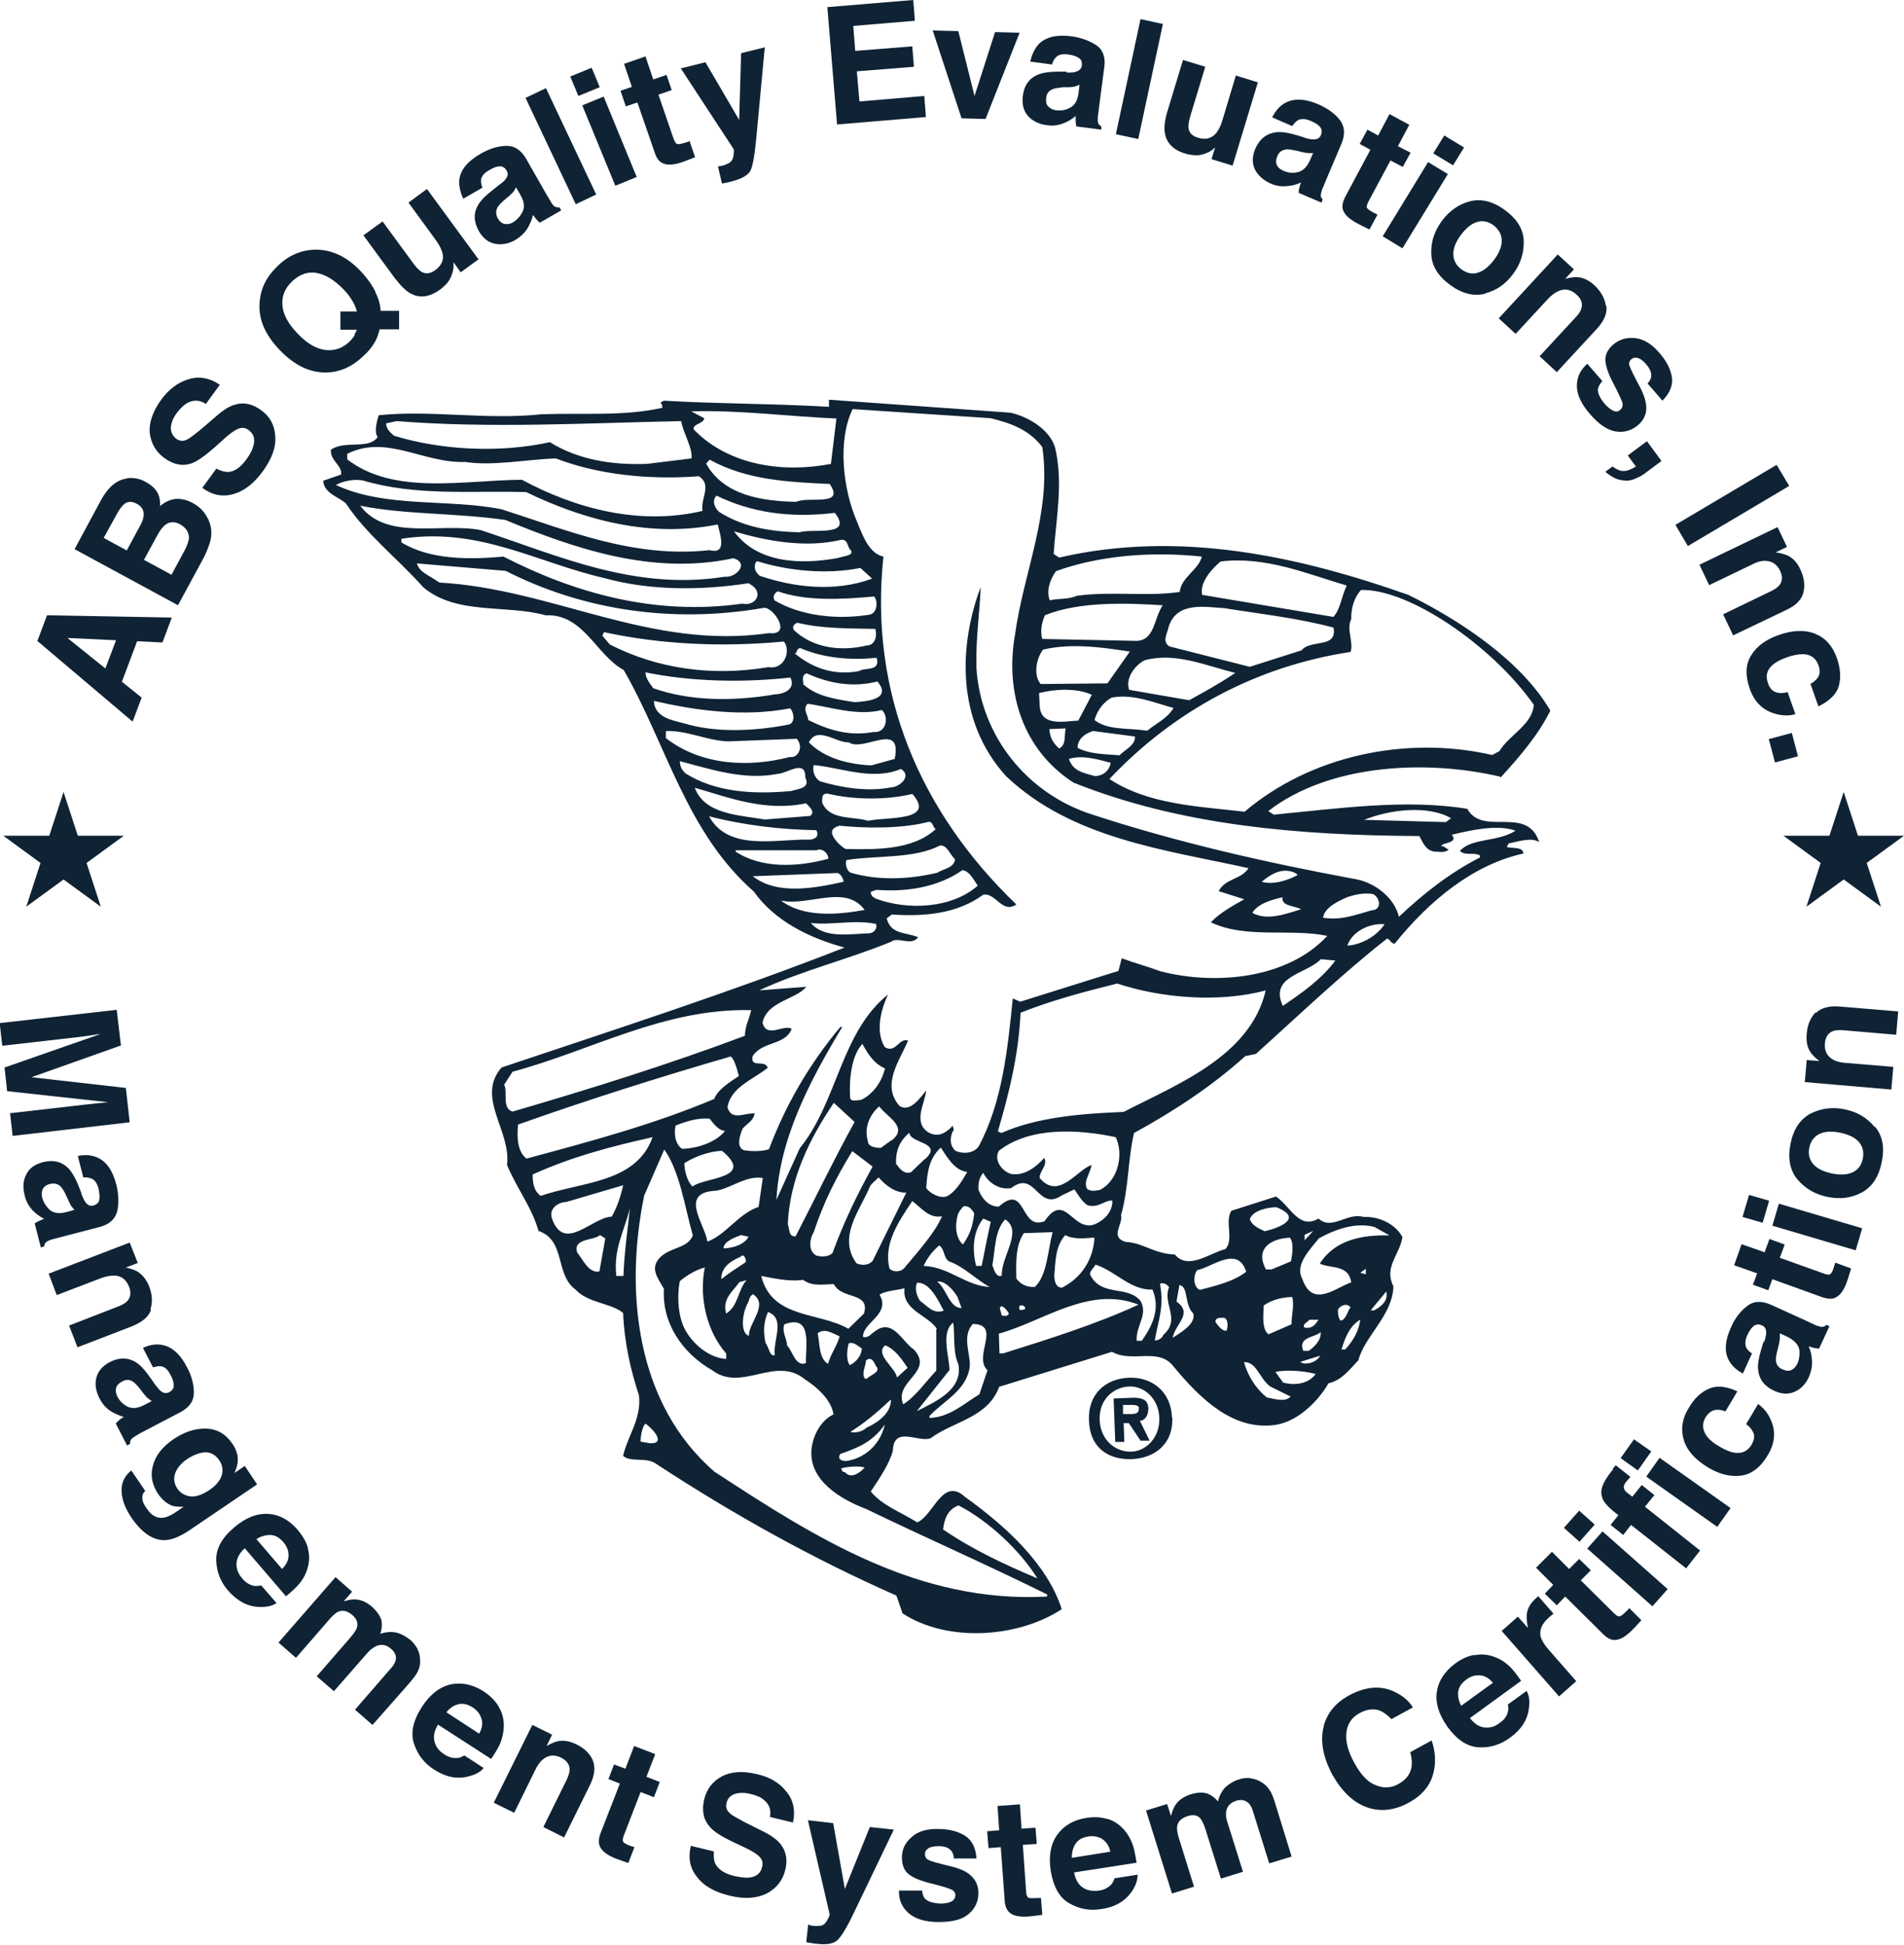 <svg xmlns="http://www.w3.org/2000/svg" id="Capa_2" data-name="Capa 2" viewBox="0 0 58.73 60"><defs><style>      .cls-1 {        fill: #0f2335;      }    </style></defs><g id="Iconos"><g><path class="cls-1" d="M35.76,43.74c.02.61-.41,1.02-.85,1.04-.5.02-.96-.35-.99-.97s.41-1.02.91-1.04c.45-.02.91.36.93.97ZM36.15,43.73c-.03-.84-.66-1.26-1.33-1.23-.72.03-1.27.5-1.23,1.33.03.84.61,1.21,1.33,1.18.67-.03,1.27-.44,1.24-1.28ZM34.64,43.62v-.28s.21,0,.21,0c.11,0,.28-.01.28.1,0,.17-.11.17-.22.18h-.28ZM34.65,43.9h.17s.36.54.36.54h.28s-.3-.61-.3-.61c.11,0,.27-.12.26-.4-.01-.28-.24-.33-.57-.31l-.5.02.05,1.34h.28s-.02-.57-.02-.57h0ZM18.68,38.21l-.17-.11c-.22.18-.83.09-.71.53.18.22.36.66.69.59l.18-1.01ZM19.23,36.56l-1.77.52c-.22,0-.55.19-.43.52.38,1.05,1.23-.05,1.84-.07.16-.29.26-.57.35-.96ZM19.43,37.28c-.19.73-.51,1.25-.42,2.08h.22c.03-.74.12-1.35.2-2.08ZM19.91,43.91c-.11.12-.15.4-.15.56l.28.05c.56.03.04-.5-.14-.61ZM20.13,35.08c-1.22.27-2.49.6-3.7,1.15,0,.22.02.5.25.66,1.27-.44,2.94-.39,3.45-1.81ZM22.4,41.75c-.58-.65-.85-1.7-.66-2.65-.28.07-.55.24-.77.42-.09.45-.07,1.18.23,1.61.24.38.7.76,1.2.79v-.17ZM21.33,14.15c.04-.34-.25-.77-.32-1.16-2.9.06-5.91.23-8.77,0l-.33.07c0,.17.12.27.24.38,1.47.45,3.26.54,4.81.2.86.53,1.87.71,2.99.67l1.39-.17ZM22.35,34.88c-.17,0-.34-.21-.46-.37-.34-.04-.72.08-1.05.21-.05.23-.03.56.2.72.5-.02,1.05-.21,1.32-.55ZM22.27,35.5c-.33.01-.78.14-1.16.38,0,.22.08.56.25.72.38-.29,1.95-.24.91-1.1ZM21.57,14.69c-1.56.12-3.13-.05-4.43-.55-.95.04-1.95.24-2.79.11-1.28.05-2.43-.86-3.64-.25v.17c1.45,1.12,3.61.64,5.39.63,1.65.89,3.63,1.42,5.57.96-.07-.39.3-.79-.1-1.06ZM23.01,38.93c0-.11-.07-.28-.17-.16-.27.12-.6.3-.59.69.22-.18.49-.35.76-.53ZM23.03,39.49l-.22.06c-.21.29-.54.52-.41.97.38-.24.36-.74.63-1.03ZM22.79,33.19c-.06-.22-.13-.5-.25-.6-2.21.64-4.42,1.34-6.56,2.1-.04.39-.02.84.26,1.05,1.93-.52,3.92-1.05,5.79-1.84.1-.28.48-.52.75-.7ZM23.09,38.15l-.23-.05c-.16.06-.55.19-.54.41.33-.01.66-.14.77-.36ZM22.13,16.18c-2.05.41-4.08-.12-5.9-1-1.68-.05-3.4.13-5.04-.36-.28-.05-.61.02-.83.14,1.54.72,3.48.42,5.11.75,2.04.65,4.08,1.52,6.42,1.26.56.15.31-.51.25-.79ZM23.22,39.93c-.11.06-.1.17-.16.28-.16.29-.24.9.04,1-.02-.39.63-.97.12-1.29ZM23.16,31.16c-2.68-.06-4.92,1.25-7.35,1.9l-.26.4c.12.22-.08.73.26.83,2.43-.71,4.86-1.47,7.17-2.34-.01-.28.15-.56.19-.79ZM23.53,36.34c-.51-.09-.99.32-1.44.39-1.17.05-.35,1.02-.27,1.57.55-.19.97-.87,1.58-1.07l.13-.9ZM22.62,17.22c-2.49.54-4.93-.31-7.03-1.18-1.52-.22-3.08-.16-4.48-.44.82,1.09,2.48.52,3.71.75,2.43.8,4.76,1.88,7.54,1.44.34.04.77-.42.26-.57ZM23.69,40.47c-.15.34-.14.62-.08.95.12.16.13.44.29.38-.07-.44.35-1.13-.22-1.33ZM23.1,17.99c-1.5.23-3.06.23-4.47-.16-2.08-.48-3.86-1.58-6.25-1.21v.11c.86.53,2.04.54,3.15.44,2.22,1.14,4.71,1.83,7.37,1.45.4.1.71-.36.2-.62ZM24.2,40.84c-.1.23.07.44.08.67.17.16.25.66.58.54-.02-.5.22-1.52-.66-1.2ZM23.57,18.75c-2.88.5-5.64.05-7.97-1.14l-2.74-.23c.07.28.41.38.69.59,3.53.2,6.5,2.09,10.17,1.56.73.08.14-.79-.14-.78ZM24.17,19.79c-1.89.18-3.79.09-5.54-.29l-.05.11.23.27c1.42.73,3.11,1,4.89.7.51.09.71-.53.47-.8ZM24.38,20.9c-1.5.17-3.12.12-4.47-.16,0,.17.12.33.24.49,1.13.4,2.47.41,3.75.19.22,0,.67-.14.48-.52ZM24.33,22.35c.22-.06.15-.4.04-.5-1.44.28-2.96.06-4.2-.23.02.5.53.59.92.69.96.3,2.19.25,3.24.04ZM24.57,22.79l-2.12.08c-.67-.03-1.24-.34-1.91-.32v.22c1.1.85,2.56.91,3.83.58.23.05.44-.3.2-.57ZM24.84,24.01c.03-.62-.56-.15-.84-.14-1.05.21-2.07-.14-3.03-.39,0,.17.07.28.18.38.92.58,2.09.65,3.26.54.17-.06.61-.08.43-.41ZM24.99,25.17c.16-.12-.01-.28-.13-.39-1.27.27-2.41-.19-3.43-.48.31.83,1.37.84,2.16.98l1.39-.11ZM25.18,25.61c-1.06-.02-2.18-.14-3.31-.43.6,1.09,2.04.7,3.1.72.11,0,.33-.07.21-.29ZM25.89,41.22c-.23-.1-.46-.26-.67-.09.07.28.03.78.32.94.1-.34.26-.51.36-.85ZM25.2,26.23h-2.51s0,.04,0,.04c.8.53,1.92.48,2.86.22,0-.17-.18-.33-.35-.27ZM26.66,45.27c-.11-.05-.5-.04-.72.03.06.05,0,.11.12.11.18.22.45.04.61-.14ZM26.58,41.59c-.11-.05-.23-.21-.4-.15-.05.17-.09.51.03.67.16-.06.38-.29.37-.52ZM25.84,26.93l-2.62.1c.75.59,1.91.37,2.8.17,0-.06-.06-.22-.18-.27ZM26.36,34.61l-.64-.59c-.74,1.09-1.36,2.34-1.42,3.74.06.17.02.39.24.38.62-1.2,1.19-2.39,1.82-3.53ZM26.65,40.52c.2-.68-.69-.42-.93-.91-.33.01-.67.08-.95-.13-.44.07-1.01-.07-1.29-.12.33,1.33,1.77,1.1,2.69,1.63l.48-.47ZM25.6,14.93c-1.29-.06-2.57-.12-3.71-.75l-.11.12c.54.98,1.72,1.16,2.78,1.18.38-.18,1.51.16,1.04-.54ZM25.75,15.82c-1.39.17-2.57-.01-3.65-.53-.16.17-.04.39.08.5.74.47,1.59.61,2.48.63.39-.13,1.68.16,1.09-.6ZM25.8,12.91c-1.45-.06-3.03-.27-4.48-.22l.4.21c0,.17-.38.18-.32.35,1.1,1.13,2.79,1.34,4.23,1.06l.17-1.4ZM27.05,42.18c-.06-.05-.13-.39-.34-.21,0,.17-.15.4-.03.56h.06c.11-.12.38-.18.32-.35ZM26.65,43.37c.05-.22.21-.45.48-.58.01.33-.32.51-.48.58ZM26.92,35.99l-.63-.48c-.53.86-.89,1.6-1.19,2.5-.11.17-.2.57.08.72.17.05.39.04.5-.08.35-.96.77-1.82,1.24-2.67ZM24.09,27.78c.69.53,1.75.44,2.58.29-.59-.81-1.74-.1-2.58-.29ZM27.28,43.96c-.37.52-.81.7-1.36.89-.11.17.06.22.18.22.56-.08,1.04-.49,1.19-1.11ZM26.24,16.97c-.12-.11-.07-.33-.29-.32-1.11.27-2.34.03-3.31-.26.71.98,2.05,1.04,3.22.82.16-.06.5-.07.38-.24ZM27.48,43.17c-.43.41-.86.76-1.25,1,.17.05.39-.02.5-.13.27-.12.77-.42.75-.87ZM27.02,28.5c-.68-.14-1.39.05-2.01-.03.41.49,1.19.34,1.8.32.11,0,.27-.12.21-.29ZM27.3,32.96c-.34-.15-.52-.43-.7-.76-.32.35-.41,1.02-.38,1.63,0,.17.17.11.34.1.38-.18.65-.58.74-.98ZM26.89,17.84l-.35-.32c-1.05.21-2.23.09-3.19-.21l-.05.06c-.05.17.01.28.13.39,1.02.35,2.31.52,3.47.09ZM27.04,20.29c-.83.09-1.67,0-2.36-.3-.16.06-.05.11-.16.17.58.48,1.25.68,1.98.54.16-.12.67.03.54-.41ZM27,19.4c-.84-.02-1.62,0-2.41-.19-.11.06-.16.12-.1.23.58.54,1.42.67,2.25.47.22,0,.33-.24.26-.51ZM26.96,18.4c-1.06.1-2.12.14-2.97-.16-.11.06-.16.17-.1.28.8.47,1.87.6,2.87.45.33-.01.32-.46.2-.57ZM28,42.2c-.18-.27-.41-.6-.7-.7-.32.29.3.66.37.99l.32-.29ZM27.07,21.02c-.77.2-1.51.06-2.19-.25-.17.06-.1.23-.1.34.41.38,1.02.46,1.58.55.39-.02,1.17-.1.7-.64ZM27.5,35.18c.54-.41-.14-.72-.38-1.05-.27.23-.48.63-.35,1.07,0,.17.23.21.4.21l.33-.24ZM27.21,21.9c-.77.2-1.62-.1-2.3-.19-.16.17.01.33.02.5.63.31,1.25.51,2.02.37.39.04.48-.47.25-.68ZM27.96,36.79c-.33.01-.62-.2-.86-.47-.11.12-.22.18-.27.29-.31.74-1,1.55-.41,2.36.11.05.34.1.5-.08l1.04-2.11ZM27.6,23.4c.23-1.18-.96-.19-1.42-.5-.39.02-.97-.52-1.23,0,.47.48,1.2.68,1.93.71l.72-.2ZM27.79,23.72c-.88.37-1.84-.04-2.69-.12-.05.17.02.39.19.5.68.2,1.46.33,2.19.19.28-.01.66-.36.31-.57ZM28.9,40.99c-.3-.44-1.08-.57-1-1.25-.22.06-.61.08-.77.2.36.6-.53.86-.51,1.3.17.05.27-.12.38-.18.54-.41.85.36,1.19.57.64.7-.63.97-.33,1.69.38-.24.7-.7,1.02-1.04v-1.28ZM28.53,35.76c.59-.53-.47-.48-.48-.82-.27.23-.43.52-.41.96.12.16.24.33.46.26l.43-.41ZM28.15,24.49c-.83.2-1.84.18-2.63-.01-.17,0-.16.12-.16.28.24.55.91.41,1.42.56.55-.13,2.12.03,1.36-.83ZM28.29,39.56c-.1.23.02.45.08.56.23.16.41.43.74.31-.18-.33-.43-.88-.82-.86ZM29.05,37.52c-.39.07-.62-.25-.91-.47-.42.63-.9,1.32-.7,2.09.12.11.34.1.45-.02.43-.52.96-1.1,1.17-1.61ZM28.86,25.58c-.12-.11-.07-.28-.29-.21-.83.2-1.89.18-2.68.1-.17.06-.27.12-.21.29.06.16.29.38.41.43.95.02,2.07.03,2.77-.61ZM29.56,42.08c-.18-.38-.1-1-.16-1.28-.38.29-.13,1.01-.11,1.46l-1.01,1.27c.6-.3,1.43-.67,1.28-1.45ZM29.66,40.35l-.12-.33c-.12-.22-.41-.54-.63-.48.29.21.37.82.76.81ZM29.83,36.15c-.39-.04-.63-.48-.81-.75-.38.35-.42.8-.45,1.25.12.16.4.32.62.26.27-.12.48-.47.64-.75ZM29.46,26.51c-.17-.16-.24-.44-.46-.43-.82.42-1.94.3-2.89.45-.05.11.01.34.13.39.85.25,1.8.21,2.68,0,.16-.12.5-.13.54-.41ZM30.05,37.43c-.06-.11-.18-.27-.34-.21-.05.06-.11.12-.16.23-.1.34-.08.73.15.94.21-.29.31-.57.35-.96ZM30.21,40.33c-.17,0-.35-.27-.41-.49.28-.01.4.26.41.49ZM30.46,42.27c-.46-.43.45-1.41-.45-1.43-.38.41-.02,1.01-.11,1.4-.14.68-.8.98-1.23,1.44v.06c.62-.02,1.05-.43,1.54-.73l.25-.74ZM30.53,39.7c-.4-.21-.81-.64-1.26-.79-.17-.11-.13-.39-.3-.49-.22.18-.38.41-.48.63.78.03,1.31.62,2.04.65ZM30.56,37.69l-.23-.1c-.32.4-.35.96-.22,1.46h.17c.09-.46.19-.96.28-1.36ZM30.16,27.32c-.12-.16-.24-.44-.47-.48-.76.53-1.71.68-2.66.61l-.17.06c0,.11.06.17.18.22.96.35,2.3.3,3.11-.4ZM31.12,40.52c-.06-.11-.24-.33-.28-.16l.06.22c.06,0,.17.05.22-.06ZM31,37.62c-.32.35-.3.91-.39,1.41.06.17.13.39.29.32-.02-.61.67-1.37.1-1.74ZM31.44,40.28v.11c.06.05.12,0,.17,0,.05-.06-.06-.17-.17-.1ZM29.56,46.44c-.33.13-.43.41-.47.74.92.63,1.94,1.1,2.91,1.51-.54-.87-1.52-1.78-2.43-2.25ZM32.29,49.18c-1.88-.93-3.75-1.75-5.57-2.63-.79-.3-1.77-.88-1.69-1.83.04-.45.3-.91.68-1.09-.07-.44-.48-.82-.88-1.08-.92-.75-1.94.41-2.86-.28-.91-.52-1.56-1.45-1.49-2.51-.18-.33-.47-.65-.09-1,.32-.29.83-.26.98-.65-.26-.94-.41-1.99-.88-2.65l-.62,1.42c-.61,2.98-.25,6.43,2.17,8.52,3.15,2.06,6.3,4.06,10.26,3.85v-.06s0,0,0,0ZM32.47,38.01l-.89.03c-.26.4-.24.9-.23,1.4.12.16.29.27.57.26.38-.35.4-1.13.55-1.7ZM32.87,22.47l-.5.02c.01.28.13.44.3.6.22-.12.15-.34.2-.62ZM33.76,38.18c-.22,0-.61.08-.9-.08-.32.35-.3.85-.34,1.24,0,.11.02.39.24.38.6-.3.97-.88,1-1.55ZM33.67,21.43c-.45-.21-1.12-.18-1.62-.05l.02.39c.03.67.8.47,1.19.46l.42-.8ZM34.33,37.04c-.22-.05-.44.24-.78.14-.17-.1-.29-.32-.41-.49l-.38.18c-.76.53-.81-.81-1.57-.22-.39.07-.73-.2-.86-.47-.16.17-.15.4-.15.51.12.33.36.54.63.53.86-.76.64.76,1.41.45.63-.92.85.3,1.51.11.33-.12.6-.41.58-.75ZM34.42,35.08c-1.13-.24-2.64-.34-3.61.42-.16.28.08.61.36.71.45.09.83-.26,1.04-.49.12.22-.15.4-.14.62.59.7,1.16-.27,1.6-.4-.05.28-.26.51-.14.73.12.11.34.04.39.04.6-.3.74-1.15.49-1.64ZM34.26,23.53c-.39-.1-.85-.25-1.29-.12.13.39.46.43.8.53.22,0,.44-.13.49-.41ZM34.98,39.25c-.33.01-.74-.42-.97-.63.39-.02.9.19.97.63ZM35.13,40.25c-1.53-.61-2.94.51-4.32.89l.02.61h.11c1.43-.45,2.87-.9,4.19-1.51ZM34.16,21.08l.69-.98c-.84-.13-1.8-.27-2.68-.06-.21.29-.3.79-.07,1.06l2.07-.02ZM35.22,41.36c.32-.46.58-.97.33-1.58-.67.03-1.14-.57-1.76-.77-.05.11-.22.23-.15.34.36.66,1.13.29,1.54.78.24.44-.14.73-.12,1.23h.17ZM35.01,22.72l-1.29-.17c-.22.06-.49.24-.48.52.4.21.9.19,1.29.23.16-.17.49-.3.48-.58ZM35.76,39.22c-.45.02-.58-.48-.8-.58.34.1.79.25.8.58ZM35.89,41.17c.54-.47-.04-.95.17-1.46-.06-.11-.23-.16-.28-.1.14.72-.07,1.18-.16,1.74.11,0,.22-.06.27-.18ZM36.37,39.2c-.17,0-.29-.16-.35-.27.06,0,.34.1.35.27ZM35.85,18.67c-1.12-.07-2.57-.12-3.62.31-.1.23-.15.51-.08.73l2.91.06c.56-.02.53-.69.8-1.09ZM36.81,40.52c-.29-.27-.14-.83-.43-.88l-.09.51c.52.37-.03.67-.12,1.12.27-.18.71-.42.64-.75ZM36.2,21.84c-.56-.15-1.25-.45-1.91-.32-.22.12-.43.35-.53.69.4.32,1.01.24,1.63.33.27-.23.6-.36.81-.7ZM37.73,42.72c-.73-.14-.71-.92-1.12-1.41.67.09.82.86,1.12,1.41ZM37.65,40.65c-.11,0-.16.06-.16.12.06.11.24.33.35.27.05-.17.04-.45-.18-.38ZM37.08,17.17c-1.51-.16-3.13-.05-4.51.45-.16.23-.31.57-.19.9.28-.07.56-.02.83-.14,1.06-.15,2.18.03,3.18-.12.04-.45.59-.69.68-1.09ZM38.12,42.59c-.39-.1-.36-.66-.6-.98-.23-.21-.52-.43-.53-.71.74.25.93,1.02,1.13,1.69ZM38.44,39.23c-.26-.83-1.07-.13-1.51-.05-.11.12-.15.51.08.61.5-.13,1.05-.26,1.43-.56ZM38.11,20.76c-.96-.24-1.87-.65-2.81-.39-.33.18-.59.58-.47.91l1.85.32c.44-.24.98-.54,1.42-.84ZM39.05,30.55c-1.44.39-3.23.24-4.59-.21-1.05.26-2.05.53-2.98.9-.06,1.29-.35,2.47-.7,3.66l.11.05c1.1-.49,2.49-.6,3.77-.65,1.64-.85,3.9-1.71,4.38-3.74ZM39.81,43.08l-.63-.31c-.35-.27-.42-.77-.81-.75.13.44.37.82.71,1.09.28.05.56.15.73-.03ZM39.21,41.88c.11-.12.38-.18.61-.19-.1.17-.43.3-.61.19ZM39.37,37.24c-.22,0-.72.08-.82.37.06.17.23.27.46.37.33-.07,1.27-.38.36-.74ZM39.84,40.85c-.01-.28.09-.56.02-.84-.33.01-.61.08-.88.26,0,.22-.08.73.15.89l.71-.31ZM39.82,38.9c.05-.23.09-.56-.03-.72-.56.02-1.1.32-.74.98h.17s.6-.25.6-.25ZM40.57,42.38c-.4-.1-.9-.13-1.23-.06l.24.33c.39.1.78.03,1-.26ZM40.03,26.99l-.06-.05c-.4-.21-.78.03-1.05.26.34.1.78-.03,1.11-.21ZM40.24,38.26l.27-.29-.27.12v.17ZM40.13,28.05c-.17-.11-.62-.09-.57-.37-.33.07-.77.2-.93.48.46.26,1.06.02,1.5-.11ZM40.72,41.82l-.61.19c.06.05.11.05.17.05.22,0,.39-.13.44-.24ZM40.67,40.71h-.28c-.05.07-.22.13-.16.24.23.05.33-.07.44-.24ZM40.74,41.09c-.16.17-.72.14-.54.58h.17c.16-.12.38-.3.37-.58ZM41.19,29.63l-.45-.04c-.43.46-1.6.51-1.17,1.44.6-.41,1.2-.83,1.62-1.4ZM41.66,40.33c-.12-.16-.34-.04-.39.07,0,.11,0,.22.07.33h.06c.16-.12.16-.29.26-.4ZM41.96,40.71c-.33.18-.48.58-.58.92h.11c.27-.29.42-.58.47-.92ZM41.13,19.36c-1.07-.29-2.25-.42-3.37-.6-.56-.03-1.46-.22-1.71.57-.05.23-.21.46.02.61l2.48.63,1.6-.51c.27-.35,1.12-.04.98-.71ZM40.78,27.52c.1-.28.55-.24.77-.25-.05.28-.5.19-.77.25ZM42.13,39.31v-.17s-.17.12-.17.12l.17.05ZM41.53,18.06c-1.19-.35-2.49-.91-3.88-.74-.27.23-.65.64-.57,1.03l4.05.68c.21-.23.25-.62.41-.97ZM42.21,39.92c.16-.23.09-.56.36-.68-.1.23-.09.62-.36.68ZM42.76,39.84l-.48.58h.11c.22-.12.44-.3.37-.58ZM42.86,38.11l-.46-.26c-.56-.15-1.17.05-1.72.35-.27.35-.75.81-.51,1.25.32.94,1.07.24,1.51.11-.08-.56-.63-.42-.97-.58.47-.74,1.31-.89,2.14-.87ZM42.31,28.08c.33-.01.26-.4.04-.5-.28-.05-.56.02-.78.09-.27.12-.71.31-.76.64.56.09,1-.09,1.5-.23ZM42.71,28.51c-.45-.04-1,.21-1.15.66.39-.02.88-.26,1.15-.66ZM44.6,25.36l.16-.12c-.74-.42-1.91-.26-2.68.05l2.52.07ZM46.73,25.62c-.57-.2-1.4,0-1.95.13.23.27-.33.24-.32.35.11,0,.17.11.23.1-.11.12-.28.07-.44.07-.28-.04-.35-.27-.47-.48-3.74-.02-7.38-.33-10.67-1.65-1.55-1-2.12-2.77-1.8-4.57.26-1.91,1.14-3.79.84-5.78-.41-.54-.98-.74-1.6-.89l-4.25-.28c-.47.97-.3,2.47.13,3.46.18.44.37.99.82,1.09-.45,4.21,1.14,7.89,4.1,10.73-.44.3-.63-.37-1.02-.3-.81.59-1.82.68-2.82.61l-.16.12c.13.5.57.42.97.58-.21.29-.62-.03-.83.14-1.37.56-2.76.89-4.07,1.5l1.45-.11c-.32.4-1.21.44-1.35,1.11.13.5.67.03.9.19-.2.51-.88.37-1.2.83-.1.4.39.1.46.37-.43.35-1.15.6-1.24,1.22.13.44.56.15.84.19-.05.23-.21.29-.37.46-.1.23-.2.57.03.67.28.05.62.03.78-.03.51-1.36,1.24-2.62,2.2-3.77h.06c-1,1.66-1.93,3.42-2.03,5.33l.72-1.59c1.17-1.44,1.26-3.57,2.72-4.74-.21.45-.4,1.13-.1,1.62.34.21.44-.3.72-.2-.26.62-.84,1.37-.26,2.02.34.21.66-.3.82-.48-.04.39-.41.97.05,1.28.34.21.61-.02.77-.2,0,.06.06.17,0,.17-.1.23-.09.45.08.61.23.1.56.09.72-.14.73-1.37.89-2.99,1.05-4.56l.23.1,3.03-.95.1-.39c.4.15.79.25,1.19.4,1.69.44,3.92.24,5.15-1.09-1.13-.24-2.51.1-3.59-.42.27-.29.71-.53,1.03-.71l-.79-.25c.21-.4.71-.36.92-.71-2.59-.57-5.45-.91-7.48-2.84-1.57-1.73-1.44-4.08-.78-5.83-.03.78-.16,1.63-.13,2.52.14,2.06,1.54,3.85,3.58,4.5,2.6.85,5.31,1.47,8.06,1.98.62.09,1.25.57,1.39,1.17.81-.76,1.57-1.35,2.5-1.83v-.06c-.17-.11-.45.02-.62-.14.37-.41,1.16-.27,1.71-.62ZM47.31,21.74c-1.3-1.85-3.88-3.59-5.33-3.54-.21.23-.31.57-.3.9-.16.29.08.72-.02,1.01-2.94.45-5.46,1.83-7.44,3.92,1.2.79,2.71.84,4.17,1.01,2-1.7,4.93-2.37,7.64-1.75l.22-.12c.31-.51,1.03-.82,1.06-1.44ZM46.28,23.96c-2.25-.53-5.26-.41-7.16,1.06l.17.11c2-.19,4.06-.49,5.97-.18.48.87,1.84-.13,2.22,1.03-.23-.16-.62-.03-.95.04l-.05.11c.17.05.5-.02.51.2-1.55.34-2.9,1.45-3.97,2.78-.11,0-.12-.11-.23-.16-1.36,1.06-2.76,2.4-4.05,3.56l-.33.07c-1.03.93-2.22,1.71-3.43,2.37-.19.79-.16,1.68-.4,2.53.07.28-.36.68.14.83.56.03.85.36,1.52.39.41.49,1.06-.04,1.56-.17.27-.29-.03-.84.18-1.18l1.38-.44c.46.32.71,1.03,1.31.68.41.38.89-.2,1.39-.05.45-.02.96.19,1.2.62-.09.56-.58.92-.28,1.52-.02.89-.89,1.54-1.08,2.28-.27.29-.53.63-.92.71-.37.63-1.01,1.21-1.68,1.29-1.28.16-2.27-.81-3.08-1.78-.47-.65-1.29-.12-1.92-.48l-3.48,1.08c-.35.96-1.41,1.06-2.12,1.59-.39.13-1.13-.4-1.16.38-.1.4-.41.85-.68,1.26.35.43.92.63,1.43.95.5-.19.78-1.43,1.48-.78,1.26.9,2.54,2.08,2.98,3.46-1.36.89-3.53,1.03-4.91.13l-.19-.55c-2.56-1.13-5.01-2.49-7.42-4.07-.29-.21-.78-.03-1.01-.24.14-.62.57-1.14.49-1.86-.25-.77-.45-1.6-.49-2.55-.4-.32-1.07-.29-1.48-.73-.63-.48-.28-1.5-1.13-1.8-.2-.72-.67-1.31-.97-2.03.13-1.07-.97-2.08-.17-3.01,3.58-1.2,7.11-2.34,10.58-3.7-1.07-.29-2.15-.81-2.8-1.73-2.08-1.82-2.69-4.53-4.01-6.83-.86-.47-1.24-1.74-2.41-1.69-1.24-.34-2.74,0-3.77-.86-.82-.92-1.74-1.61-2.39-2.59-.23-.21-.68-.31-.7-.7l.55-.19c.05-.28-.35-.43-.31-.77.44-.3,1.17.01,1.44-.39-.12-.16-.02-.5.03-.67,1.61-.17,3.3.15,5.02-.03,1.28-.05,2.52.07,3.73-.2,0-.06,0-.11-.06-.16l.11-.06c1.68.1,3.47.09,5.09.19v-.22s5.59.4,5.59.4c.45.09,1.19.46,1.38,1.06.27,1.11.03,2.23-.04,3.3l.17.11c3.76-.87,7.48-.01,10.77,1.15,1.59.78,3.49,2.04,4.38,3.57-.36.74-.95,1.43-1.54,2.07"></path><path class="cls-1" d="M3.25,20.62l.33-.87-1.5-.07,1.17.94ZM1.15,19.78l.3-.8,3.85.07-.29.77-.78-.04-.47,1.25.61.49-.28.74-2.94-2.49"></path><path class="cls-1" d="M4.44,17.27l.85.46.42-.78c.07-.14.11-.26.12-.35,0-.18-.09-.32-.28-.43-.17-.09-.32-.08-.45.02-.08.06-.15.15-.23.29l-.43.79ZM3.21,16.6l.7.38.42-.78c.08-.14.11-.27.1-.38s-.08-.21-.21-.28c-.15-.08-.28-.08-.39.01-.09.08-.17.2-.25.35l-.38.69ZM3.93,14.75c.19-.02.38.01.57.12.2.11.33.24.39.4.04.09.05.21.05.34.15-.13.31-.2.48-.22.17-.01.35.03.53.13.19.1.33.24.43.42.07.11.11.24.13.36.02.14.01.29-.04.45-.05.15-.11.31-.2.48l-.78,1.44-3.19-1.73.83-1.54c.22-.39.48-.6.79-.64"></path><path class="cls-1" d="M6.66,14.45c.15.08.28.11.38.11.19-.01.38-.14.56-.39.11-.15.18-.28.21-.4.07-.22.02-.39-.15-.51-.1-.07-.2-.08-.32-.03-.11.05-.26.15-.43.31l-.3.27c-.3.26-.53.42-.69.48-.28.1-.56.05-.85-.16-.26-.19-.41-.45-.45-.77-.03-.32.09-.67.36-1.04.23-.31.5-.52.83-.62.32-.1.65-.05.97.17l-.43.59c-.18-.12-.37-.13-.55-.04-.12.06-.23.17-.34.31-.12.16-.18.31-.19.46,0,.14.05.25.16.34.11.08.22.09.34.03.08-.04.21-.14.41-.3l.5-.43c.22-.19.41-.31.58-.35.26-.08.53-.02.79.17.27.19.42.46.44.8.03.34-.1.69-.37,1.07-.28.39-.59.63-.92.72-.34.1-.66.03-.96-.19l.43-.59"></path><path class="cls-1" d="M10.93,10.33s.05-.09.08-.16h-.51s0-.56,0-.56h.51c-.04-.13-.08-.23-.13-.31-.07-.12-.16-.25-.28-.37-.28-.29-.56-.46-.83-.51-.27-.05-.53.04-.76.26-.22.21-.32.45-.3.73.02.28.17.57.47.88.34.36.68.53,1.02.51.22-.01.41-.1.58-.26.06-.06.12-.13.16-.2ZM11.58,9.02c.1.19.15.38.16.57h.57s0,.57,0,.57h-.6c-.04.15-.08.27-.13.36-.08.15-.2.31-.37.46-.34.33-.72.5-1.14.51-.51.01-.99-.22-1.44-.69-.46-.48-.67-.97-.62-1.49.03-.42.22-.79.56-1.11.34-.33.73-.49,1.16-.5.5,0,.96.21,1.38.65.22.23.38.46.48.67"></path><path class="cls-1" d="M11.8,6.83l.96,1.31c.09.12.17.2.25.25.13.07.27.05.42-.06.19-.14.27-.32.22-.52-.03-.11-.09-.24-.19-.38l-.86-1.18.57-.42,1.59,2.17-.55.4-.22-.31s0,.04,0,.09,0,.1-.01.14c-.03.14-.08.26-.14.35-.06.09-.15.17-.26.26-.32.23-.62.28-.9.13-.16-.08-.32-.25-.51-.49l-.96-1.31.58-.42"></path><path class="cls-1" d="M15.92,5.78s-.05.09-.08.13c-.03.04-.08.08-.14.14l-.12.1c-.12.1-.19.18-.23.24-.06.11-.06.22,0,.34.06.1.13.16.22.18.09.01.17,0,.25-.05.13-.08.23-.19.3-.33s.05-.32-.07-.52l-.13-.23ZM15.39,5.71c.11-.08.18-.14.21-.19.07-.09.08-.17.03-.25-.05-.1-.13-.14-.21-.14-.09,0-.2.04-.33.12-.15.08-.23.18-.25.28-.01.08,0,.16.04.26l-.59.34c-.1-.21-.14-.41-.12-.6.04-.3.26-.56.66-.79.26-.15.51-.23.77-.24.26-.01.47.12.63.4l.61,1.07c.04.07.1.16.16.27.05.08.09.13.13.14.04.02.08.02.13.02l.05.09-.66.38s-.08-.07-.11-.11c-.03-.04-.06-.08-.1-.13-.03.14-.09.27-.16.4-.09.15-.22.27-.38.37-.21.12-.42.16-.63.12-.21-.04-.37-.17-.5-.39-.16-.29-.17-.56-.02-.81.08-.14.23-.29.45-.46l.19-.15"></path><path class="cls-1" d="M18.39,6l-.63.3-1.55-3.28.63-.3,1.55,3.28"></path><path class="cls-1" d="M17.96,3.25l.66-.27,1.02,2.48-.66.27-1.02-2.48ZM18.5,2.69l-.66.27-.25-.6.66-.27.25.6"></path><path class="cls-1" d="M19.3,3.27l-.16-.47.35-.12-.24-.71.66-.23.24.71.41-.14.16.47-.41.14.46,1.34c.04.1.07.16.11.18.04.02.12,0,.26-.04.02,0,.04-.01.06-.02.02,0,.04-.02.07-.03l.17.5-.31.12c-.31.12-.54.14-.7.06-.1-.05-.18-.15-.23-.31l-.54-1.56-.35.12"></path><path class="cls-1" d="M22.14,5.14l.09-.02c.07-.01.13-.03.19-.06.06-.02.1-.05.14-.09.03-.04.06-.1.07-.2.01-.09.01-.15,0-.17l-1.63-2.49.76-.19,1.04,1.78.06-2.06.73-.18-.26,2.78c-.05.54-.11.88-.18,1.02-.07.14-.26.25-.56.33-.06.02-.11.03-.15.04-.04,0-.09.02-.17.03l-.13-.55"></path><path class="cls-1" d="M28.23.64l-1.91.16.06.77,1.76-.14.05.63-1.76.14.08.93,2-.17.05.65-2.74.23-.3-3.62,2.65-.22.05.64"></path><path class="cls-1" d="M30.7.99l.75.02-1.05,2.66-.74-.02-.89-2.71.79.02.5,2,.63-1.96"></path><path class="cls-1" d="M33.29,2.62s-.1.04-.14.05c-.05.01-.11.02-.19.02h-.16c-.15.02-.26.03-.33.06-.12.05-.19.14-.2.27-.01.12,0,.21.07.27.06.06.14.1.23.11.15.02.3,0,.44-.08.14-.07.23-.22.26-.46l.03-.26ZM32.9,2.24c.13,0,.23,0,.29-.03.11-.03.16-.09.18-.18.01-.11-.01-.19-.09-.24-.07-.05-.18-.09-.33-.11-.17-.02-.29,0-.37.08-.06.05-.1.13-.13.23l-.67-.09c.05-.23.14-.41.27-.55.22-.21.55-.29,1-.23.29.04.54.13.76.27.21.14.3.38.25.7l-.16,1.22c-.01.08-.02.19-.04.31,0,.09,0,.16.02.19.02.04.05.07.09.09v.1s-.77-.1-.77-.1c-.01-.06-.02-.11-.02-.16s0-.1,0-.16c-.11.09-.23.17-.37.22-.16.07-.34.09-.53.06-.24-.03-.43-.13-.57-.28-.14-.16-.19-.36-.16-.62.04-.33.2-.55.47-.66.15-.06.36-.09.64-.09h.24"></path><path class="cls-1" d="M35.11,4.29l-.69-.15.76-3.55.69.15-.76,3.55"></path><path class="cls-1" d="M37.18,2.05l-.47,1.55c-.04.15-.06.26-.05.35.02.15.12.25.3.3.23.07.41.02.55-.14.07-.09.14-.21.19-.38l.42-1.4.68.21-.78,2.57-.65-.2.11-.36s-.03.03-.07.06c-.04.03-.08.06-.12.08-.13.06-.26.1-.36.1s-.23-.01-.36-.05c-.38-.11-.59-.33-.64-.64-.03-.17,0-.41.09-.7l.47-1.55.69.21"></path><path class="cls-1" d="M40.5,4.72c-.05,0-.1.01-.15,0-.05,0-.11-.01-.19-.03l-.16-.04c-.15-.03-.26-.05-.33-.04-.13.02-.22.08-.27.21-.05.11-.05.2-.01.28.04.08.11.13.2.17.14.06.29.08.44.04.15-.03.28-.15.38-.37l.1-.24ZM40.24,4.25c.13.04.22.05.28.05.11,0,.18-.04.22-.12.04-.1.04-.19-.02-.26-.05-.07-.15-.13-.29-.19-.15-.07-.28-.07-.38-.03-.07.04-.13.1-.19.19l-.62-.27c.11-.21.24-.36.41-.45.27-.14.61-.13,1.02.05.27.12.49.27.65.47.16.2.18.45.06.74l-.48,1.13c-.03.08-.07.17-.12.29-.03.09-.04.15-.04.19,0,.04.03.08.06.12l-.04.09-.7-.3c0-.06,0-.11.02-.16.01-.05.03-.1.05-.16-.13.06-.27.1-.42.11-.17.02-.35,0-.52-.08-.22-.1-.38-.24-.48-.43-.09-.19-.09-.4.01-.64.13-.3.34-.47.64-.51.16-.02.37.01.64.09l.23.07"></path><path class="cls-1" d="M41.94,4.44l.24-.44.33.18.35-.66.61.33-.35.66.39.2-.24.44-.38-.2-.67,1.25c-.05.1-.07.16-.06.2.01.04.08.09.21.16.02.01.04.02.06.03.02.01.04.02.06.03l-.25.46-.3-.15c-.3-.15-.47-.3-.52-.47-.03-.11,0-.24.07-.38l.78-1.46-.33-.18"></path><path class="cls-1" d="M44.82,5.1l-.61-.37.34-.55.61.37-.34.55ZM44.05,5l.61.37-1.4,2.29-.61-.37,1.4-2.29"></path><path class="cls-1" d="M45.59,8.41c.17-.05.34-.19.5-.4.16-.22.24-.42.23-.6,0-.18-.09-.33-.25-.46-.17-.12-.34-.16-.51-.1-.18.05-.34.19-.5.4-.16.22-.24.42-.23.6,0,.18.09.34.25.46.17.12.34.16.51.1ZM45.81,9.06c-.35.09-.71,0-1.08-.27-.37-.27-.57-.59-.58-.95-.02-.36.09-.7.32-1.02.23-.31.52-.52.87-.61.35-.09.71,0,1.08.27.37.27.57.59.58.95.01.36-.09.7-.32,1.01-.23.32-.52.52-.87.61"></path><path class="cls-1" d="M49.55,9.44c.03.23-.07.46-.3.71l-1.23,1.33-.53-.49,1.11-1.2c.1-.1.16-.2.18-.28.04-.15,0-.29-.15-.42-.17-.16-.36-.2-.56-.11-.11.05-.22.13-.33.25l-.99,1.07-.52-.48,1.82-1.97.5.46-.27.29c.16-.04.29-.06.39-.05.18.02.35.1.51.25.2.19.32.4.35.62"></path><path class="cls-1" d="M49.43,11.75c-.08.09-.13.18-.14.25-.01.13.06.28.21.46.09.1.18.17.26.21.08.04.16.03.22-.03.06-.05.08-.12.07-.19s-.12-.31-.32-.69c-.14-.28-.21-.5-.21-.67,0-.17.08-.32.24-.46.19-.16.41-.23.68-.2.26.03.51.18.74.45.22.25.35.5.39.75.04.25-.06.49-.29.73l-.46-.53c.06-.07.1-.13.11-.2.02-.12-.03-.25-.15-.39-.1-.12-.19-.18-.27-.2-.08-.02-.14,0-.19.04-.06.05-.08.12-.06.19.02.08.13.3.33.68.13.25.2.48.19.67-.01.19-.09.35-.25.49-.2.17-.43.24-.69.2-.26-.04-.52-.22-.79-.53-.28-.32-.41-.61-.41-.88,0-.27.11-.49.32-.68l.47.54"></path><path class="cls-1" d="M49.74,14.39c.12.09.23.14.34.14s.24-.05.38-.14l-.25-.34.59-.44.45.61-.51.38c-.09.07-.19.12-.31.17s-.23.07-.35.05c-.13-.01-.25-.05-.36-.12-.11-.07-.18-.12-.2-.15l.22-.16"></path><path class="cls-1" d="M52.06,16.84l-.38-.65,3.12-1.85.39.65-3.12,1.85"></path><path class="cls-1" d="M55.63,18.27c-.05.22-.23.41-.54.55l-1.63.78-.31-.65,1.47-.71c.13-.06.22-.13.27-.19.09-.12.1-.27.02-.44-.1-.21-.26-.31-.48-.31-.12,0-.25.04-.4.12l-1.31.63-.3-.63,2.41-1.16.29.61-.35.17c.16.02.29.06.38.1.16.08.29.22.38.42.12.25.15.48.1.71"></path><path class="cls-1" d="M55.84,21.1c.09-.05.16-.11.22-.18.08-.11.09-.24.03-.4-.08-.22-.24-.34-.49-.34-.13,0-.3.03-.49.1-.19.07-.33.14-.42.22-.18.15-.24.34-.16.56.05.16.13.25.24.29.11.04.23.04.37,0l.24.68c-.21.06-.42.05-.65-.02-.36-.11-.62-.36-.76-.77-.14-.41-.13-.75.05-1.03.17-.28.45-.48.84-.62.43-.15.81-.17,1.13-.04.32.13.54.38.67.75.11.32.13.6.06.86-.07.25-.28.46-.63.63l-.24-.68"></path><path class="cls-1" d="M55.27,22.61l.19.72-.71.19-.19-.72.71-.19"></path><path class="cls-1" d="M3.88,33.54l.12,1.08-3.61.42-.08-.7,2.44-.28c.07,0,.17-.02.29-.03.13-.01.22-.02.29-.03l-3.11-.34-.08-.73,2.95-1.03c-.07,0-.17.02-.29.04-.13.02-.22.03-.29.04l-2.44.28-.08-.7,3.61-.41.13,1.1-2.76.98,2.91.33"></path><path class="cls-1" d="M2.31,37.33s-.07-.07-.1-.11c-.03-.04-.06-.1-.09-.17l-.07-.15c-.06-.14-.12-.23-.17-.29-.09-.09-.2-.12-.33-.09-.12.03-.19.08-.23.16-.04.08-.04.17-.02.26.04.15.12.27.23.38.12.1.29.13.52.07l.25-.07ZM2.51,36.83c.05.12.09.21.13.26.07.09.14.12.23.1.11-.03.17-.08.19-.17.02-.09.01-.2-.02-.35-.04-.16-.11-.27-.21-.31-.07-.03-.16-.05-.26-.04l-.17-.66c.23-.05.43-.03.61.05.27.12.47.4.58.84.07.29.08.55.03.8-.06.25-.24.42-.55.5l-1.19.31c-.08.02-.18.05-.3.08-.09.03-.14.06-.17.09-.03.03-.04.07-.05.12l-.1.03-.19-.74s.09-.06.14-.08c.04-.02.09-.04.15-.06-.13-.07-.24-.15-.35-.26-.12-.13-.21-.28-.25-.47-.06-.24-.05-.45.05-.64.09-.19.26-.31.51-.38.32-.08.58-.02.79.19.11.12.22.3.32.56l.09.23"></path><path class="cls-1" d="M4.66,40.4c-.07.22-.27.38-.58.51l-1.69.65-.26-.67,1.52-.59c.13-.05.23-.11.28-.17.1-.11.12-.26.05-.44-.09-.22-.24-.34-.46-.34-.12,0-.25.02-.41.08l-1.36.52-.25-.66,2.5-.96.25.63-.37.14c.16.03.28.08.37.13.15.1.27.25.35.45.1.26.11.49.04.71"></path><path class="cls-1" d="M4.68,43.22s-.09-.06-.12-.09c-.04-.03-.08-.08-.13-.14l-.1-.13c-.09-.12-.17-.2-.23-.24-.11-.07-.22-.07-.34,0-.11.06-.17.13-.18.21-.02.08,0,.17.04.25.07.14.18.24.31.31.14.07.31.06.52-.05l.23-.12ZM4.77,42.69c.08.11.14.18.19.22.08.07.17.08.25.04.1-.05.15-.12.15-.21,0-.09-.03-.2-.1-.33-.08-.15-.17-.24-.27-.26-.08-.02-.17,0-.27.03l-.31-.6c.21-.1.42-.13.6-.09.3.06.55.28.76.69.14.26.21.52.21.78,0,.26-.14.46-.43.61l-1.09.57c-.08.04-.17.09-.27.15-.08.05-.13.09-.15.12-.02.04-.03.08-.03.13l-.09.05-.35-.68s.08-.08.11-.11c.04-.03.08-.06.14-.09-.14-.04-.27-.1-.39-.17-.15-.09-.27-.23-.36-.4-.11-.22-.15-.43-.1-.63.05-.21.19-.37.41-.49.29-.15.56-.15.81,0,.14.09.28.24.44.47l.14.2"></path><path class="cls-1" d="M5.86,46.16c.17.02.36-.04.59-.19.21-.14.34-.3.39-.46.05-.16.02-.32-.08-.47-.14-.2-.33-.28-.57-.22-.13.03-.27.09-.42.19-.13.09-.23.19-.3.3-.13.21-.13.41,0,.61.09.13.22.21.39.24ZM7.32,44.88c.04.18,0,.37-.09.56l.32-.22.38.57-2.11,1.43c-.29.19-.54.29-.75.29-.36,0-.7-.23-1.02-.7-.19-.28-.29-.55-.3-.81-.01-.26.09-.47.3-.64l.43.63c-.06.06-.09.12-.09.18-.01.1.03.22.14.37.14.21.31.3.49.28.12-.01.29-.09.5-.24l.14-.1c-.13,0-.24,0-.34-.03-.17-.06-.31-.18-.44-.36-.19-.29-.25-.58-.16-.89.08-.31.3-.58.64-.81.33-.22.66-.33,1-.32.34.01.61.17.81.47.08.11.12.22.15.33"></path><path class="cls-1" d="M8.35,47.35c-.14,0-.29.03-.44.13l.79.92c.13-.13.2-.27.2-.42,0-.15-.05-.28-.16-.41-.12-.14-.25-.21-.39-.22ZM9.49,47.75c.06.2.06.4,0,.61-.05.19-.14.36-.28.52-.08.09-.21.22-.39.36l-1.27-1.48c-.2.18-.28.38-.25.58.02.13.08.25.18.36.1.12.22.19.35.22.07.01.15,0,.23-.01l.47.54c-.13.09-.31.13-.54.12-.35-.01-.67-.18-.96-.51-.23-.27-.35-.58-.36-.93-.01-.35.17-.69.55-1.01.35-.3.7-.44,1.05-.42s.65.19.91.49c.15.18.26.36.32.56"></path><path class="cls-1" d="M12.88,50.88c.06.11.08.24.08.39,0,.12-.04.24-.11.36-.05.08-.13.18-.24.31l-1.12,1.27-.54-.47,1.12-1.29c.07-.08.11-.15.13-.22.04-.13-.01-.26-.14-.37-.15-.13-.3-.15-.46-.08-.08.04-.17.1-.25.19l-1.05,1.2-.53-.46,1.05-1.21c.1-.12.17-.22.19-.29.04-.14,0-.26-.13-.38-.15-.13-.29-.17-.43-.12-.08.03-.16.1-.26.21l-1.06,1.22-.54-.47,1.76-2.02.51.45-.26.3c.16-.05.28-.07.38-.06.17.01.34.09.5.23.15.14.25.28.29.43.02.13.01.26-.04.4.17-.06.34-.07.49-.04.16.04.3.12.44.23.09.08.16.17.22.28"></path><path class="cls-1" d="M14.15,52.57c-.14.03-.27.11-.38.25l1.01.66c.09-.16.12-.32.07-.46-.04-.14-.13-.26-.27-.35-.15-.1-.3-.13-.44-.1ZM15.37,52.63c.11.17.17.37.17.59,0,.19-.04.39-.12.58-.05.11-.14.27-.27.46l-1.64-1.06c-.14.23-.16.44-.07.63.05.11.14.21.27.29.13.09.27.12.39.11.07,0,.14-.03.22-.08l.6.39c-.1.12-.26.21-.48.26-.34.09-.7.02-1.06-.22-.3-.19-.5-.46-.61-.79-.11-.33-.03-.71.24-1.13.25-.39.55-.62.89-.7.34-.07.68,0,1.01.21.2.13.35.28.46.45"></path><path class="cls-1" d="M18.28,54.29c.09.21.07.46-.08.77l-.8,1.62-.64-.32.72-1.46c.06-.13.09-.23.09-.32,0-.15-.09-.27-.26-.36-.21-.1-.4-.09-.57.06-.09.07-.17.19-.24.34l-.64,1.3-.63-.31,1.19-2.4.61.3-.17.35c.14-.08.26-.13.36-.15.18-.03.36,0,.56.1.25.12.42.29.51.5"></path><path class="cls-1" d="M18.76,54.9l.18-.47.35.13.27-.7.65.25-.27.7.41.16-.18.47-.41-.16-.51,1.32c-.04.1-.05.17-.03.21.02.04.09.08.22.13.02,0,.04.02.06.02.02,0,.04.01.07.02l-.19.49-.31-.11c-.31-.11-.5-.24-.57-.41-.04-.1-.04-.23.02-.39l.6-1.54-.35-.14"></path><path class="cls-1" d="M22.02,57.11c-.01.17,0,.3.05.39.09.17.28.3.58.37.18.04.33.06.45.05.23-.02.37-.14.41-.34.03-.12,0-.22-.09-.31-.09-.09-.24-.18-.45-.28l-.36-.17c-.36-.17-.59-.32-.71-.46-.2-.22-.26-.5-.18-.85.08-.32.25-.55.54-.71.28-.15.65-.18,1.1-.07.38.09.68.26.89.53.22.26.29.58.21.96l-.71-.17c.04-.22-.02-.39-.18-.52-.1-.09-.24-.15-.42-.19-.2-.05-.36-.04-.49,0-.13.05-.22.14-.25.28-.03.13,0,.23.11.32.06.06.21.14.43.26l.58.29c.26.13.44.26.55.4.17.22.22.48.14.8-.08.32-.27.56-.57.72-.3.15-.68.18-1.13.07-.47-.11-.81-.3-1.02-.58-.22-.27-.28-.59-.19-.96l.7.17"></path><path class="cls-1" d="M24.95,59.38l.09.02c.07.01.13.02.2.01.06,0,.12-.01.16-.04.04-.02.09-.08.13-.16s.07-.14.06-.16l-.67-2.9.78.09.36,2.03.77-1.91.74.08-1.21,2.52c-.23.49-.41.78-.53.89-.12.11-.33.15-.64.11-.06,0-.11-.01-.15-.02-.04,0-.09-.01-.17-.03l.06-.56"></path><path class="cls-1" d="M28.44,58.3c.01.12.04.21.09.27.09.09.25.14.48.15.14,0,.25-.02.33-.06.08-.04.12-.1.13-.18,0-.08-.03-.14-.1-.18s-.31-.12-.73-.22c-.3-.08-.52-.18-.64-.29-.12-.11-.18-.28-.18-.49,0-.25.1-.46.3-.63.2-.18.47-.26.83-.25.34,0,.61.08.82.21.21.14.33.37.35.7h-.7c0-.1-.03-.17-.07-.23-.08-.1-.21-.15-.39-.15-.15,0-.26.02-.33.07-.07.05-.1.1-.1.17,0,.08.03.14.1.18.07.04.31.11.73.21.28.07.49.17.62.31.14.14.2.31.2.51,0,.27-.11.48-.31.65-.2.17-.51.24-.92.24-.42,0-.73-.1-.93-.28-.2-.18-.3-.41-.29-.69h.71"></path><path class="cls-1" d="M30.49,56.99l-.04-.5.37-.03-.05-.75.69-.05.05.75.43-.03.04.5-.43.03.1,1.42c0,.11.03.18.06.2.03.03.12.03.26.02.02,0,.04,0,.07,0,.02,0,.05,0,.07,0l.04.52-.33.04c-.33.04-.56,0-.69-.12-.08-.08-.13-.2-.14-.36l-.12-1.65-.37.03"></path><path class="cls-1" d="M33.18,56.87c-.08.12-.12.26-.12.44l1.19-.19c-.04-.18-.13-.31-.25-.39-.13-.08-.27-.1-.43-.08-.18.03-.31.1-.39.22ZM34.13,56.1c.2.05.37.16.52.32.13.14.23.31.3.52.04.12.07.29.11.52l-1.93.3c.05.26.17.44.37.52.12.05.25.06.4.04.16-.02.28-.09.37-.18.05-.05.08-.12.11-.2l.71-.11c0,.16-.05.33-.18.52-.2.29-.51.48-.94.54-.35.06-.68,0-.99-.18-.3-.17-.49-.51-.57-1-.07-.46,0-.83.2-1.11.2-.28.5-.46.89-.52.23-.04.45-.03.64.03"></path><path class="cls-1" d="M38.58,54.86c.12.01.25.06.37.14.1.07.18.16.25.28.04.08.09.2.14.37l.5,1.62-.69.21-.51-1.63c-.03-.1-.07-.17-.12-.22-.1-.1-.23-.13-.39-.08-.18.06-.29.17-.31.35-.01.09,0,.2.04.31l.48,1.53-.68.21-.48-1.53c-.05-.15-.1-.26-.15-.32-.09-.11-.22-.13-.39-.08-.19.06-.3.16-.33.31-.01.08,0,.19.04.33l.48,1.54-.68.21-.8-2.56.65-.2.12.37c.04-.16.09-.28.15-.36.1-.14.25-.24.46-.31.2-.06.37-.07.52-.02.12.05.23.13.32.24.04-.18.12-.32.22-.43.12-.11.26-.2.43-.25.11-.04.23-.05.36-.04"></path><path class="cls-1" d="M40.83,53.24c.11-.4.37-.71.76-.93.53-.29,1.01-.33,1.45-.11.24.12.43.28.54.47l-.66.36c-.13-.13-.24-.21-.35-.26-.19-.07-.41-.05-.64.08-.24.13-.37.33-.4.6s.05.58.25.94c.2.36.41.59.66.68.24.1.47.09.7-.04.23-.13.36-.3.4-.52.02-.12.01-.27-.04-.46l.66-.36c.13.38.14.74.03,1.09s-.36.62-.72.82c-.45.25-.89.3-1.31.15-.42-.15-.77-.49-1.06-1-.3-.56-.39-1.07-.26-1.53"></path><path class="cls-1" d="M44.98,52.17c-.02.14.01.29.09.45l.98-.71c-.12-.14-.25-.22-.4-.23-.15-.01-.29.03-.42.13-.15.11-.23.23-.25.37ZM45.48,51.06c.2-.04.4-.03.61.05.18.06.35.17.5.32.09.09.2.23.33.42l-1.58,1.15c.17.21.35.31.56.29.13,0,.25-.06.37-.15.13-.09.21-.2.24-.33.02-.07.02-.15,0-.23l.58-.42c.08.14.1.32.07.54-.04.35-.24.66-.59.91-.29.21-.61.31-.96.29-.35-.02-.67-.23-.96-.63-.27-.38-.38-.74-.33-1.08s.24-.63.56-.87c.19-.14.38-.23.59-.27"></path><path class="cls-1" d="M47.4,49.28s.02-.02.05-.04l.47.54s-.07.05-.09.07c-.03.02-.05.04-.06.05-.21.19-.29.38-.25.58.03.11.11.25.25.41l.85.97-.53.47-1.77-2.02.5-.44.31.35c-.04-.21-.05-.36-.03-.46.03-.17.12-.32.28-.46.01,0,.02-.02.03-.02"></path><path class="cls-1" d="M48.01,49.51l-.36-.35.26-.27-.53-.53.49-.49.53.53.31-.31.36.35-.31.31,1.01,1c.08.08.14.12.18.11.04,0,.11-.05.21-.15.02-.02.03-.03.05-.05.02-.02.03-.04.05-.05l.37.37-.23.25c-.23.24-.42.36-.6.36-.11,0-.23-.06-.35-.18l-1.17-1.16-.26.27"></path><path class="cls-1" d="M48.96,47.77l.47-.53,2.01,1.78-.47.53-2.01-1.78ZM49.19,47.03l-.47.53-.48-.43.47-.53.48.43"></path><path class="cls-1" d="M49.74,45.31s.06-.06.1-.11l.45.36s-.07.08-.13.15c-.06.07-.08.13-.07.19.01.05.04.1.08.13.04.03.1.08.18.14l.29-.36.39.31-.29.36,1.7,1.35-.43.55-1.7-1.34-.24.31-.39-.31.24-.3-.14-.11c-.22-.18-.35-.34-.37-.48-.06-.18.03-.42.27-.73.03-.03.05-.07.08-.09"></path><path class="cls-1" d="M50.78,45.55l.41-.58,2.19,1.55-.41.58-2.19-1.55ZM50.93,44.78l-.41.58-.53-.38.41-.58.53.37"></path><path class="cls-1" d="M53.22,43.54c-.09-.04-.19-.06-.28-.05-.13.01-.24.09-.33.23-.12.2-.1.4.05.6.08.1.21.21.39.31.17.1.32.16.44.18.23.04.41-.04.53-.23.08-.14.11-.26.07-.37-.04-.1-.12-.2-.23-.28l.37-.62c.17.12.31.29.4.51.15.35.12.71-.11,1.08-.22.37-.5.58-.82.62-.33.04-.66-.04-1.01-.25-.4-.24-.65-.52-.75-.84-.1-.33-.06-.66.15-1,.17-.29.38-.49.62-.59.24-.11.53-.08.88.08l-.37.62"></path><path class="cls-1" d="M54.9,41.14c0,.05,0,.1,0,.15,0,.05-.02.11-.03.19l-.04.16c-.04.15-.06.26-.05.33.01.13.08.22.2.27.11.05.2.06.28.02.08-.04.13-.1.18-.19.06-.14.08-.29.06-.44-.03-.15-.15-.28-.36-.39l-.24-.11ZM54.42,41.39c.04-.13.06-.22.06-.28,0-.11-.04-.18-.12-.22-.1-.05-.19-.04-.26.01-.07.05-.14.15-.2.28-.07.15-.08.28-.04.38.03.07.09.13.18.19l-.28.62c-.21-.11-.35-.25-.44-.42-.14-.27-.11-.61.08-1.02.12-.27.28-.48.49-.64.2-.16.45-.17.74-.04l1.12.51c.08.04.17.08.28.13.09.03.15.05.19.04.04,0,.08-.03.12-.06l.09.04-.32.69c-.06,0-.11-.01-.16-.02-.05-.01-.1-.03-.16-.05.06.13.09.27.1.42.02.17-.02.35-.09.52-.1.22-.25.38-.44.46-.19.09-.4.08-.64-.03-.3-.14-.46-.35-.49-.65-.02-.16.02-.37.1-.64l.07-.23"></path><path class="cls-1" d="M54.54,39.8l-.47-.17.13-.35-.71-.25.23-.65.71.25.15-.41.47.17-.15.41,1.34.48c.1.04.17.05.21.03.03-.02.08-.09.12-.23,0-.02.01-.04.02-.06,0-.02.01-.05.02-.07l.49.18-.1.32c-.1.32-.23.51-.39.58-.1.05-.23.04-.39-.01l-1.55-.56-.13.35"></path><path class="cls-1" d="M54.67,37.81l.2-.68,2.57.76-.2.68-2.57-.76ZM54.57,37.04l-.2.68-.62-.18.2-.68.62.18"></path><path class="cls-1" d="M57.34,35.23c-.12-.14-.31-.23-.58-.29-.26-.05-.48-.04-.64.04-.16.08-.27.22-.31.42-.04.2,0,.37.12.51.12.14.31.23.58.29.26.05.48.04.64-.04.17-.08.27-.22.31-.42s0-.37-.12-.51ZM57.84,34.76c.23.28.3.64.2,1.1-.09.45-.3.76-.62.93-.32.17-.67.21-1.06.13-.38-.08-.68-.26-.92-.54-.23-.28-.3-.65-.21-1.1.09-.45.3-.76.62-.93.32-.16.68-.21,1.05-.13.39.08.69.26.92.54"></path><path class="cls-1" d="M56.01,31.25c.16-.16.41-.23.74-.2l1.8.15-.06.72-1.63-.14c-.14-.01-.25,0-.33.03-.14.06-.22.18-.24.37-.02.24.07.41.26.51.1.06.24.09.4.1l1.45.12-.06.7-2.67-.23.06-.68.39.03c-.13-.1-.22-.19-.28-.28-.1-.15-.13-.34-.11-.56.02-.27.11-.49.27-.66"></path><path class="cls-1" d="M1.96,24.43l.44,1.35h1.42l-1.15.84.44,1.35-1.15-.84-1.15.84.44-1.35-1.15-.84h1.42l.44-1.35"></path><path class="cls-1" d="M56.87,24.43l.44,1.35h1.42l-1.15.84.44,1.35-1.15-.84-1.15.84.44-1.35-1.15-.84h1.42l.44-1.35"></path></g></g></svg>